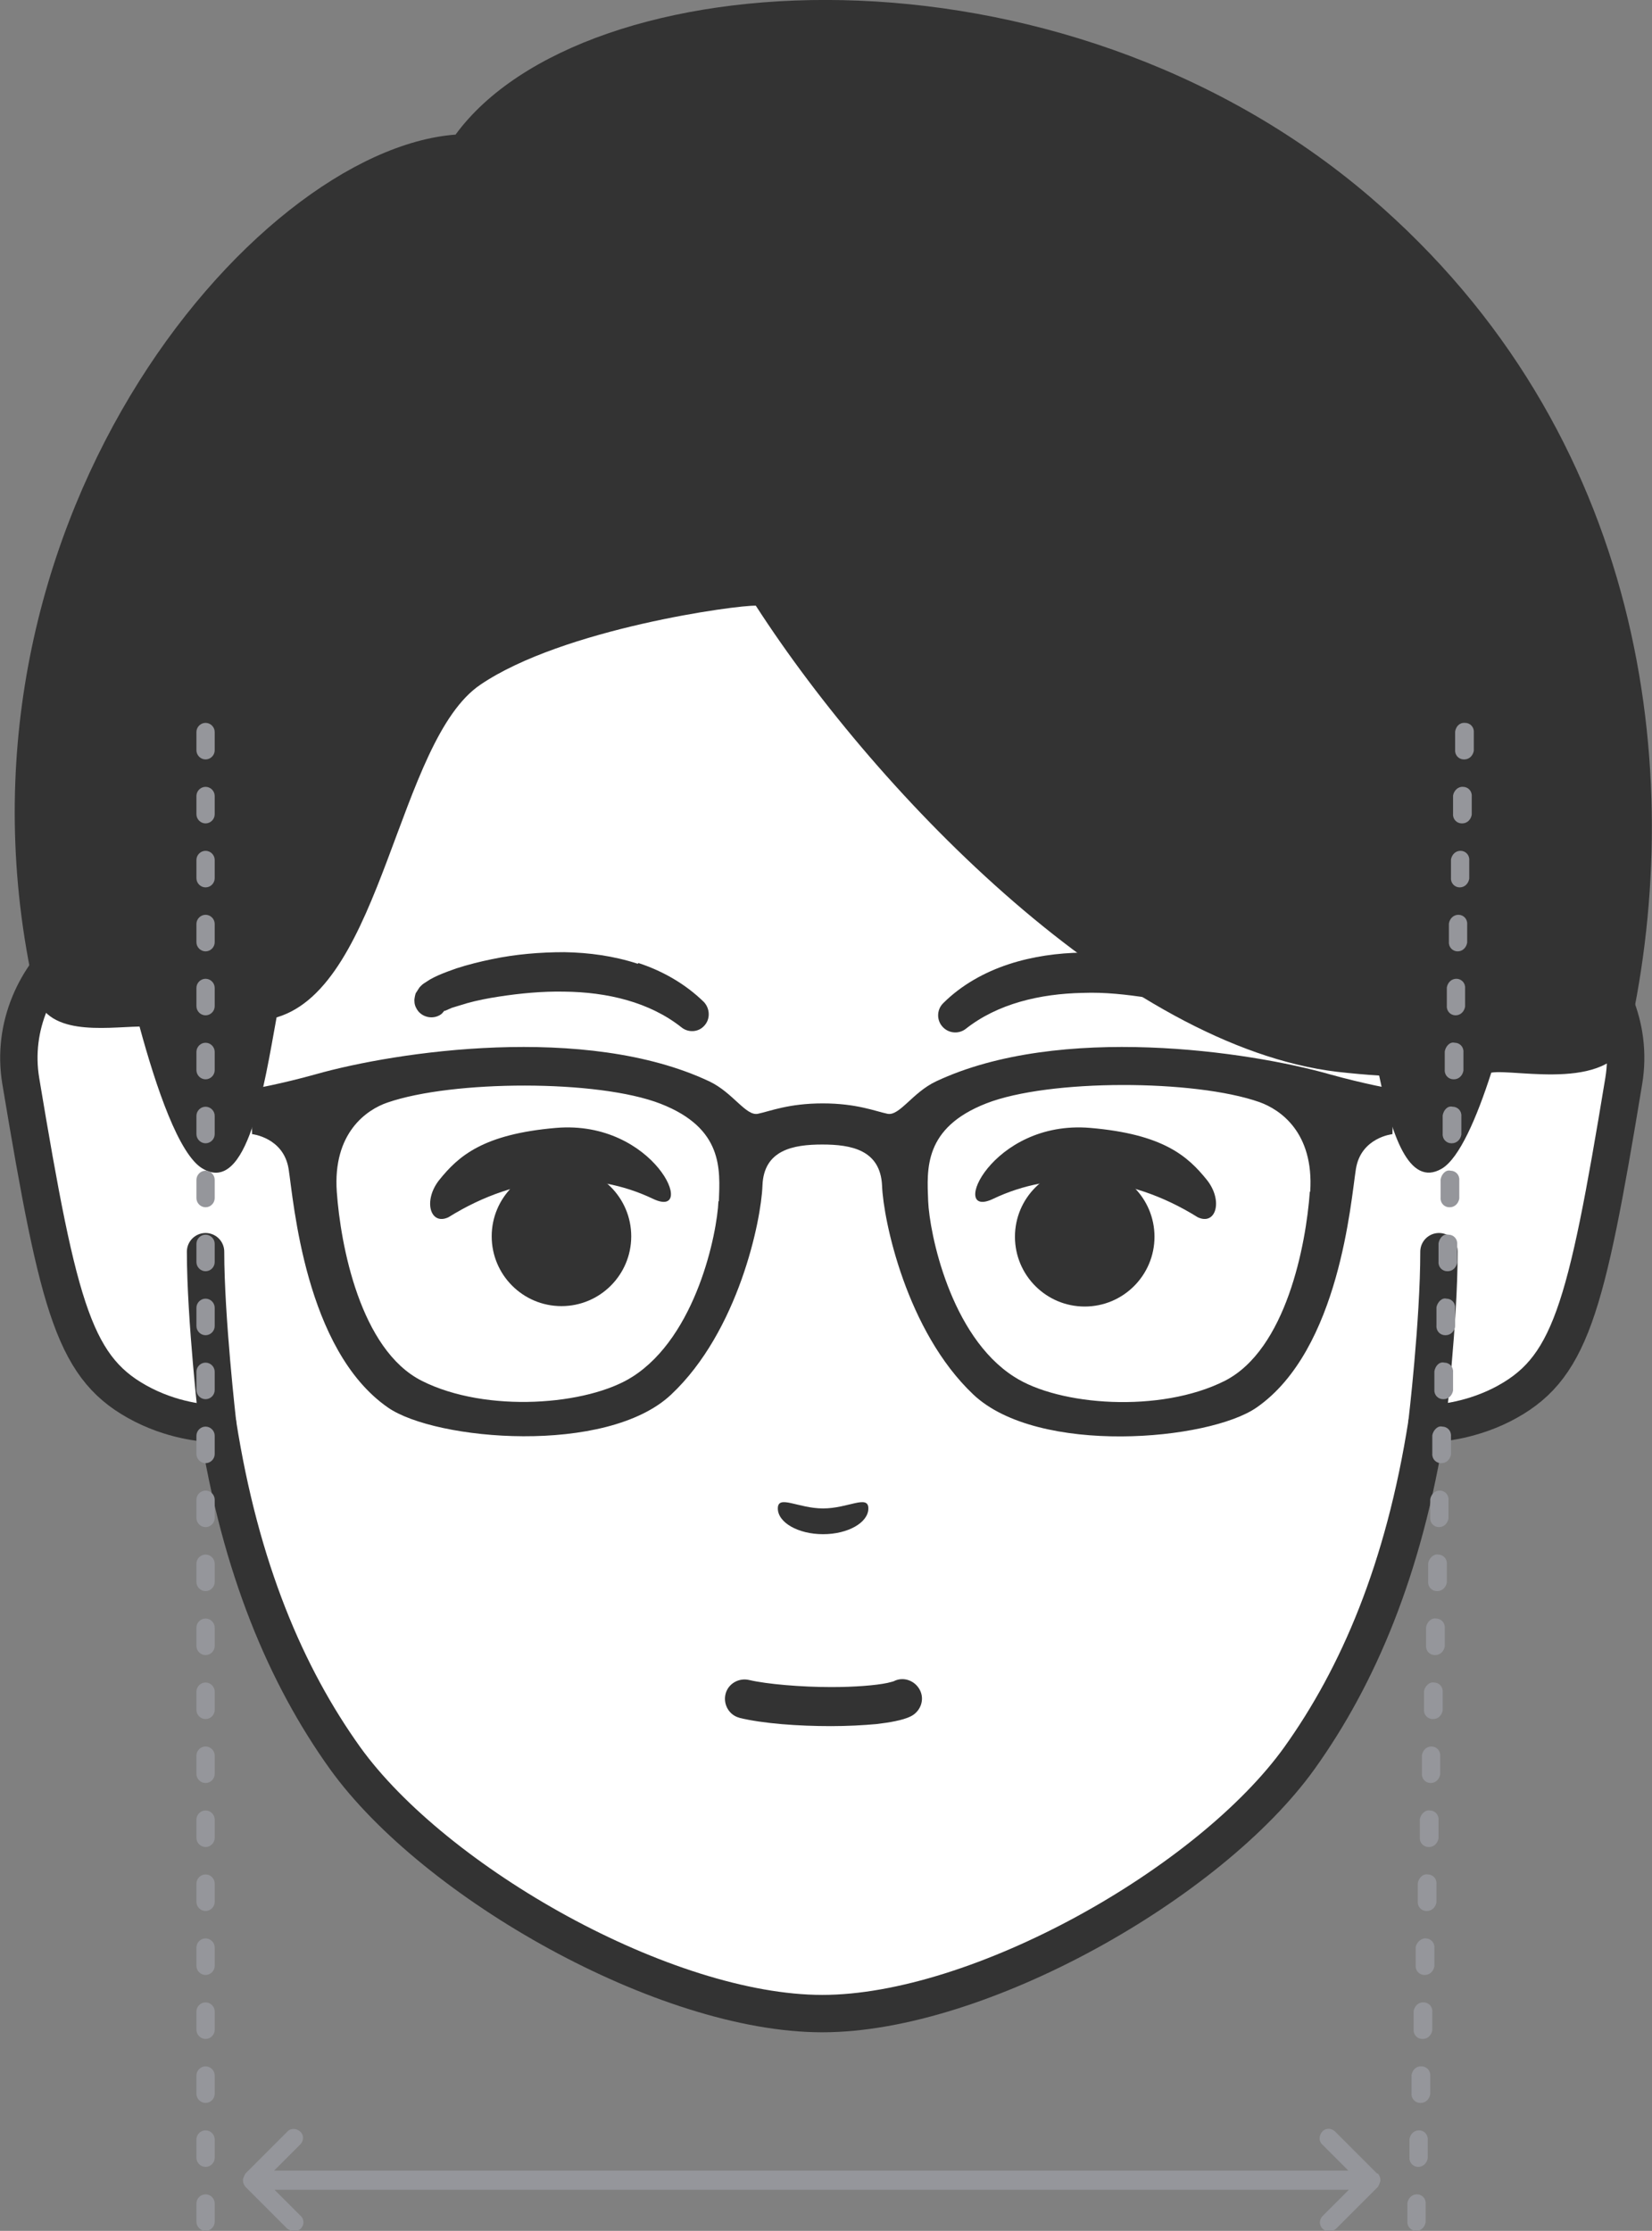 <?xml version="1.0" encoding="UTF-8"?>
<svg id="b" data-name="レイヤー 2" xmlns="http://www.w3.org/2000/svg" viewBox="0 0 39.78 53.7">
  <rect x="0" y="0" width="39.78" height="53.7" fill="#808080" stroke="none"/>
  <defs>
    <style>
      .d {
        fill: #fff;
      }

      .e {
        fill: #333;
      }

      .f {
        fill: #95969b;
      }

      .g {
        fill: none;
        stroke: #333;
        stroke-linecap: round;
        stroke-linejoin: round;
        stroke-width: .9px;
      }
    </style>
  </defs>
  <g id="c" data-name="レイヤー 1">
    <g>
      <g>
        <path class="d" d="m34.79,22.31h-.14c-.59-9.05-4.95-16.3-14.85-16.3S5.53,13.26,4.95,22.31h-.14c-1.94-1.15-4.75,1.05-4.31,3.71.93,5.58,1.3,6.96,2.95,7.8.85.43,1.62.44,1.62.44h.17c.55,3.51,1.66,6.09,3.07,8.06,2.16,3.01,7.71,6.15,11.49,6.15s9.33-3.15,11.49-6.15c1.41-1.97,2.52-4.55,3.07-8.06h.17s.78-.02,1.62-.44c1.66-.84,2.03-2.22,2.95-7.8.44-2.66-2.37-4.86-4.31-3.71Z"/>
        <g>
          <g>
            <path class="g" d="m34.36,34.26h.17s.78-.02,1.62-.44c1.66-.84,2.03-2.22,2.95-7.8.44-2.66-2.37-4.86-4.31-3.71h-.14"/>
            <path class="g" d="m4.95,22.31h-.14c-1.94-1.15-4.75,1.05-4.31,3.71.93,5.58,1.3,6.96,2.95,7.8.85.43,1.62.44,1.62.44h.17"/>
          </g>
          <path class="g" d="m34.65,24.75v-2.44c-.59-9.05-4.95-16.3-14.85-16.3S5.53,13.26,4.95,22.31v2.44"/>
          <path class="g" d="m34.65,30.13c0,1.7-.29,4.13-.29,4.13-.55,3.51-1.66,6.09-3.07,8.06-2.16,3.01-7.71,6.15-11.49,6.15s-9.33-3.15-11.49-6.15c-1.41-1.97-2.52-4.55-3.07-8.06,0,0-.29-2.53-.29-4.13"/>
        </g>
        <path class="e" d="m39.24,24.84c1.38-6.26.37-14.43-6.25-20.1C25.45-1.71,14.03-.94,10.97,3.24,6.07,3.61-1.66,12.78.84,23.88c.24,1.08,1.66.85,2.52.83.4,1.47.95,3.09,1.52,3.42,1.08.64,1.48-1.99,1.78-3.64,2.56-.75,2.91-6.66,4.91-8.01,1.99-1.35,6.19-1.92,6.63-1.9,3.01,4.66,8.89,10.61,14,11.22.36.04.69.07,1.01.09.29,1.39.71,2.71,1.51,2.24.42-.25.84-1.22,1.19-2.31.58-.1,3.01.51,3.34-.97Z"/>
        <path class="e" d="m17.8,41.35h0c.58.14,1.42.2,2.21.2.39,0,.77-.02,1.1-.05.16-.02.31-.04.45-.07.14-.03.26-.06.38-.12.23-.12.33-.4.21-.63-.12-.23-.4-.33-.63-.21,0,0-.06.02-.15.04-.28.06-.8.1-1.35.1-.73,0-1.55-.07-1.98-.17-.25-.06-.51.09-.57.34-.06.25.09.51.34.57Z"/>
        <path class="e" d="m20.91,36.31c0,.34-.49.62-1.09.62s-1.09-.28-1.09-.62.49,0,1.09,0,1.09-.34,1.09,0Z"/>
        <g>
          <g>
            <path class="e" d="m10.8,29.3c1.7-1.06,3.49-1.13,4.93-.44,1.08.51.04-1.91-2.34-1.71-1.76.15-2.35.68-2.81,1.25-.4.5-.22,1.11.22.9Z"/>
            <circle class="e" cx="13.52" cy="29.76" r="1.68"/>
          </g>
          <g>
            <path class="e" d="m28.84,29.3c-1.7-1.06-3.49-1.13-4.93-.44-1.08.51-.04-1.91,2.34-1.71,1.76.15,2.35.68,2.81,1.25.4.5.22,1.11-.22.9Z"/>
            <circle class="e" cx="26.12" cy="29.77" r="1.68"/>
          </g>
          <path class="e" d="m15.36,23.2c-.58-.19-1.18-.27-1.77-.28-.59,0-1.18.05-1.75.17-.29.06-.57.13-.85.22-.14.05-.28.1-.42.16-.07.03-.15.07-.22.11l-.14.09s-.05.03-.11.1l-.09.14s-.04.12-.03.2c0,.09.05.18.09.23.14.17.4.2.57.06l.06-.07h.02s.16-.07.16-.07c.12-.04.24-.07.36-.11.25-.07.51-.12.77-.16.52-.08,1.05-.13,1.57-.12,1.04.01,2.06.25,2.83.86h0c.16.13.4.12.54-.03.16-.16.15-.42,0-.58-.45-.44-1-.75-1.58-.94Z"/>
          <path class="e" d="m29.55,23.78c-.06-.07-.07-.06-.11-.1l-.14-.09c-.08-.04-.15-.08-.22-.11-.14-.06-.28-.12-.42-.16-.28-.09-.57-.16-.85-.22-.57-.12-1.16-.17-1.75-.17-.59.01-1.19.09-1.77.28-.58.19-1.14.5-1.58.94-.16.16-.16.42,0,.58.15.15.38.16.54.04h0c.77-.61,1.79-.85,2.83-.87.52-.02,1.05.04,1.57.12.26.04.52.1.77.16.13.03.25.07.36.11l.16.06h.02s.06.08.06.08c.17.14.43.12.57-.06.04-.05.09-.14.09-.23.01-.08-.02-.2-.03-.2l-.09-.14Z"/>
        </g>
        <path class="e" d="m33.57,26.22s-.73-.13-1.55-.36c-1.93-.55-6.5-1.23-9.48.17-.57.27-.88.84-1.17.78-.29-.06-.74-.25-1.56-.25s-1.27.19-1.56.25c-.29.06-.6-.51-1.17-.78-2.97-1.4-7.54-.72-9.48-.17-.82.23-1.55.36-1.55.36l.02,1.08s.76.08.88.84c.12.76.39,4.35,2.39,5.74,1.15.8,5.27,1.15,6.82-.31,1.62-1.52,2.17-4.19,2.2-5.03.03-.86.74-.99,1.44-.99s1.4.13,1.44.99c.03.83.59,3.51,2.2,5.03,1.56,1.47,5.67,1.11,6.82.31,2-1.39,2.27-4.99,2.39-5.74.12-.76.88-.84.88-.84l.02-1.08Zm-16.27,2.69c-.03.77-.53,3.25-2.07,4.23-1.08.69-3.52.88-5.07.1-1.49-.75-1.96-3.28-2.05-4.55-.1-1.42.72-1.98,1.22-2.15,1.56-.54,5.07-.56,6.58.03,1.51.59,1.43,1.58,1.4,2.35Zm14.24-.22c-.09,1.27-.57,3.8-2.05,4.55-1.55.78-3.99.6-5.07-.1-1.54-.98-2.04-3.47-2.07-4.23-.03-.77-.11-1.76,1.4-2.35,1.51-.59,5.02-.58,6.58-.03.5.18,1.31.73,1.22,2.15Z"/>
      </g>
      <path class="f" d="m4.95,53.7c-.12,0-.22-.1-.22-.22v-.44c0-.12.1-.22.22-.22s.22.1.22.22v.44c0,.12-.1.22-.22.22Zm0-1.54c-.12,0-.22-.1-.22-.22v-.44c0-.12.1-.22.22-.22s.22.1.22.22v.44c0,.12-.1.22-.22.22Zm0-1.54c-.12,0-.22-.1-.22-.22v-.44c0-.12.1-.22.22-.22s.22.1.22.22v.44c0,.12-.1.22-.22.22Zm0-1.54c-.12,0-.22-.1-.22-.22v-.44c0-.12.1-.22.22-.22s.22.1.22.22v.44c0,.12-.1.22-.22.22Zm0-1.54c-.12,0-.22-.1-.22-.22v-.44c0-.12.1-.22.22-.22s.22.1.22.22v.44c0,.12-.1.22-.22.22Zm0-1.54c-.12,0-.22-.1-.22-.22v-.44c0-.12.1-.22.22-.22s.22.1.22.22v.44c0,.12-.1.22-.22.22Zm0-1.54c-.12,0-.22-.1-.22-.22v-.44c0-.12.1-.22.22-.22s.22.1.22.22v.44c0,.12-.1.22-.22.22Zm0-1.54c-.12,0-.22-.1-.22-.22v-.44c0-.12.1-.22.22-.22s.22.1.22.22v.44c0,.12-.1.22-.22.22Zm0-1.54c-.12,0-.22-.1-.22-.22v-.44c0-.12.1-.22.22-.22s.22.1.22.22v.44c0,.12-.1.22-.22.22Zm0-1.54c-.12,0-.22-.1-.22-.22v-.44c0-.12.1-.22.22-.22s.22.1.22.22v.44c0,.12-.1.22-.22.22Zm0-1.54c-.12,0-.22-.1-.22-.22v-.44c0-.12.1-.22.22-.22s.22.1.22.22v.44c0,.12-.1.22-.22.22Zm0-1.54c-.12,0-.22-.1-.22-.22v-.44c0-.12.1-.22.22-.22s.22.1.22.22v.44c0,.12-.1.22-.22.22Zm0-1.54c-.12,0-.22-.1-.22-.22v-.44c0-.12.1-.22.22-.22s.22.1.22.22v.44c0,.12-.1.22-.22.22Zm0-1.54c-.12,0-.22-.1-.22-.22v-.44c0-.12.1-.22.22-.22s.22.1.22.22v.44c0,.12-.1.22-.22.22Zm0-1.54c-.12,0-.22-.1-.22-.22v-.44c0-.12.1-.22.22-.22s.22.1.22.22v.44c0,.12-.1.22-.22.22Zm0-1.54c-.12,0-.22-.1-.22-.22v-.44c0-.12.1-.22.22-.22s.22.1.22.22v.44c0,.12-.1.22-.22.22Zm0-1.54c-.12,0-.22-.1-.22-.22v-.44c0-.12.1-.22.22-.22s.22.1.22.22v.44c0,.12-.1.22-.22.22Zm0-1.54c-.12,0-.22-.1-.22-.22v-.44c0-.12.1-.22.22-.22s.22.1.22.22v.44c0,.12-.1.22-.22.22Zm0-1.54c-.12,0-.22-.1-.22-.22v-.44c0-.12.1-.22.22-.22s.22.1.22.22v.44c0,.12-.1.22-.22.22Zm0-1.54c-.12,0-.22-.1-.22-.22v-.44c0-.12.1-.22.22-.22s.22.1.22.22v.44c0,.12-.1.22-.22.22Zm0-1.54c-.12,0-.22-.1-.22-.22v-.44c0-.12.1-.22.22-.22s.22.1.22.22v.44c0,.12-.1.22-.22.22Zm0-1.54c-.12,0-.22-.1-.22-.22v-.44c0-.12.1-.22.22-.22s.22.1.22.22v.44c0,.12-.1.22-.22.22Zm0-1.54c-.12,0-.22-.1-.22-.22v-.44c0-.12.1-.22.22-.22s.22.1.22.22v.44c0,.12-.1.22-.22.22Zm0-1.54c-.12,0-.22-.1-.22-.22v-.44c0-.12.1-.22.22-.22s.22.1.22.22v.44c0,.12-.1.22-.22.22Z"/>
      <path class="f" d="m34.1,53.7s0,0,0,0c-.12,0-.22-.1-.21-.23v-.44c.02-.12.11-.21.23-.21,0,0,0,0,0,0,.12,0,.22.1.21.23v.44c-.02.12-.11.21-.23.21Zm.05-1.54s0,0,0,0c-.12,0-.22-.1-.21-.23v-.44c.02-.12.11-.21.23-.21,0,0,0,0,0,0,.12,0,.22.1.21.23v.44c-.02.12-.11.21-.23.21Zm.05-1.54s0,0,0,0c-.12,0-.22-.1-.21-.23v-.44c.02-.12.11-.22.24-.21.12,0,.22.1.21.23v.44c-.02.12-.11.21-.23.21Zm.05-1.54s0,0,0,0c-.12,0-.22-.1-.21-.23v-.44c.02-.12.12-.22.24-.21.12,0,.22.1.21.23v.44c-.02.12-.11.21-.23.21Zm.05-1.54s0,0,0,0c-.12,0-.22-.1-.21-.23v-.44c.02-.12.14-.22.24-.21.12,0,.22.1.21.23v.44c-.02.12-.11.21-.23.21Zm.05-1.54s0,0,0,0c-.12,0-.22-.1-.21-.23v-.44c.02-.12.12-.23.24-.21.12,0,.22.1.21.23v.44c-.02.12-.11.21-.23.21Zm.05-1.54s0,0,0,0c-.12,0-.22-.1-.21-.23v-.44c.02-.12.13-.23.24-.21.12,0,.22.1.21.23v.44c-.02.12-.11.21-.23.21Zm.05-1.54s0,0,0,0c-.12,0-.22-.1-.21-.23v-.44c.02-.12.11-.21.23-.21,0,0,0,0,0,0,.12,0,.22.1.21.23v.44c-.02.12-.11.21-.23.21Zm.05-1.54s0,0,0,0c-.12,0-.22-.1-.21-.23v-.44c.02-.12.13-.23.24-.21.12,0,.22.1.21.23v.44c-.02.12-.11.21-.23.21Zm.05-1.54s0,0,0,0c-.12,0-.22-.1-.21-.23v-.44c.02-.12.12-.23.24-.21.12,0,.22.1.21.23v.44c-.02.12-.11.21-.23.21Zm.05-1.54s0,0,0,0c-.12,0-.22-.1-.21-.23v-.44c.02-.12.13-.23.24-.21.12,0,.22.1.21.23v.44c-.02.12-.11.21-.23.21Zm.05-1.54s0,0,0,0c-.12,0-.22-.1-.21-.23v-.44c.02-.12.11-.21.23-.21,0,0,0,0,0,0,.12,0,.22.1.21.23v.44c-.02.12-.11.21-.23.21Zm.05-1.54s0,0,0,0c-.12,0-.22-.1-.21-.23v-.44c.02-.12.13-.24.24-.21.12,0,.22.1.21.23v.44c-.02.12-.11.21-.23.21Zm.05-1.54s0,0,0,0c-.12,0-.22-.1-.21-.23v-.44c.02-.12.11-.24.24-.21.12,0,.22.1.21.23v.44c-.02.12-.11.21-.23.21Zm.05-1.54s0,0,0,0c-.12,0-.22-.1-.21-.23v-.44c.02-.12.13-.24.24-.21.12,0,.22.1.21.23v.44c-.02.12-.11.21-.23.21Zm.05-1.54s0,0,0,0c-.12,0-.22-.1-.21-.23v-.44c.02-.12.11-.24.24-.21.12,0,.22.1.21.23v.44c-.02.12-.11.21-.23.21Zm.05-1.54s0,0,0,0c-.12,0-.22-.1-.21-.23v-.44c.02-.12.12-.24.24-.21.12,0,.22.1.21.23v.44c-.02.12-.11.21-.23.21Zm.05-1.54s0,0,0,0c-.12,0-.22-.1-.21-.23v-.44c.02-.12.11-.24.24-.21.12,0,.22.1.21.23v.44c-.02.12-.11.21-.23.21Zm.05-1.54s0,0,0,0c-.12,0-.22-.1-.21-.23v-.44c.02-.12.12-.24.24-.21.12,0,.22.1.21.23v.44c-.02.12-.11.21-.23.21Zm.05-1.54s0,0,0,0c-.12,0-.22-.1-.21-.23v-.44c.02-.12.11-.21.23-.21,0,0,0,0,0,0,.12,0,.22.1.21.23v.44c-.02.12-.11.21-.23.21Zm.05-1.54s0,0,0,0c-.12,0-.22-.1-.21-.23v-.44c.02-.12.11-.21.23-.21,0,0,0,0,0,0,.12,0,.22.1.21.23v.44c-.02.12-.11.21-.23.21Zm.05-1.54s0,0,0,0c-.12,0-.22-.1-.21-.23v-.44c.02-.12.11-.21.23-.21,0,0,0,0,0,0,.12,0,.22.1.21.23v.44c-.02.12-.11.21-.23.21Zm.05-1.54s0,0,0,0c-.12,0-.22-.1-.21-.23v-.44c.02-.12.12-.22.24-.21.12,0,.22.1.21.23v.44c-.02.12-.11.21-.23.21Zm.05-1.54s0,0,0,0c-.12,0-.22-.1-.21-.23v-.44c.02-.12.1-.22.24-.21.12,0,.22.1.21.23v.44c-.02.12-.11.21-.23.21Z"/>
      <path class="f" d="m33.16,52.32l-1.01-1.01c-.09-.09-.23-.09-.31,0s-.09.23,0,.31l.63.63H6.6l.63-.63c.09-.09.09-.23,0-.31s-.23-.09-.31,0l-1.01,1.01s-.06.1-.06.16.02.11.06.16l1.01,1.01s.1.06.16.06.11-.02.16-.06c.09-.09.09-.23,0-.31l-.63-.63h25.87l-.63.63c-.09.09-.09.23,0,.31.04.04.1.06.16.06s.11-.02.16-.06l1.01-1.01s.06-.1.06-.16-.02-.11-.06-.16Z"/>
    </g>
  </g>
</svg>